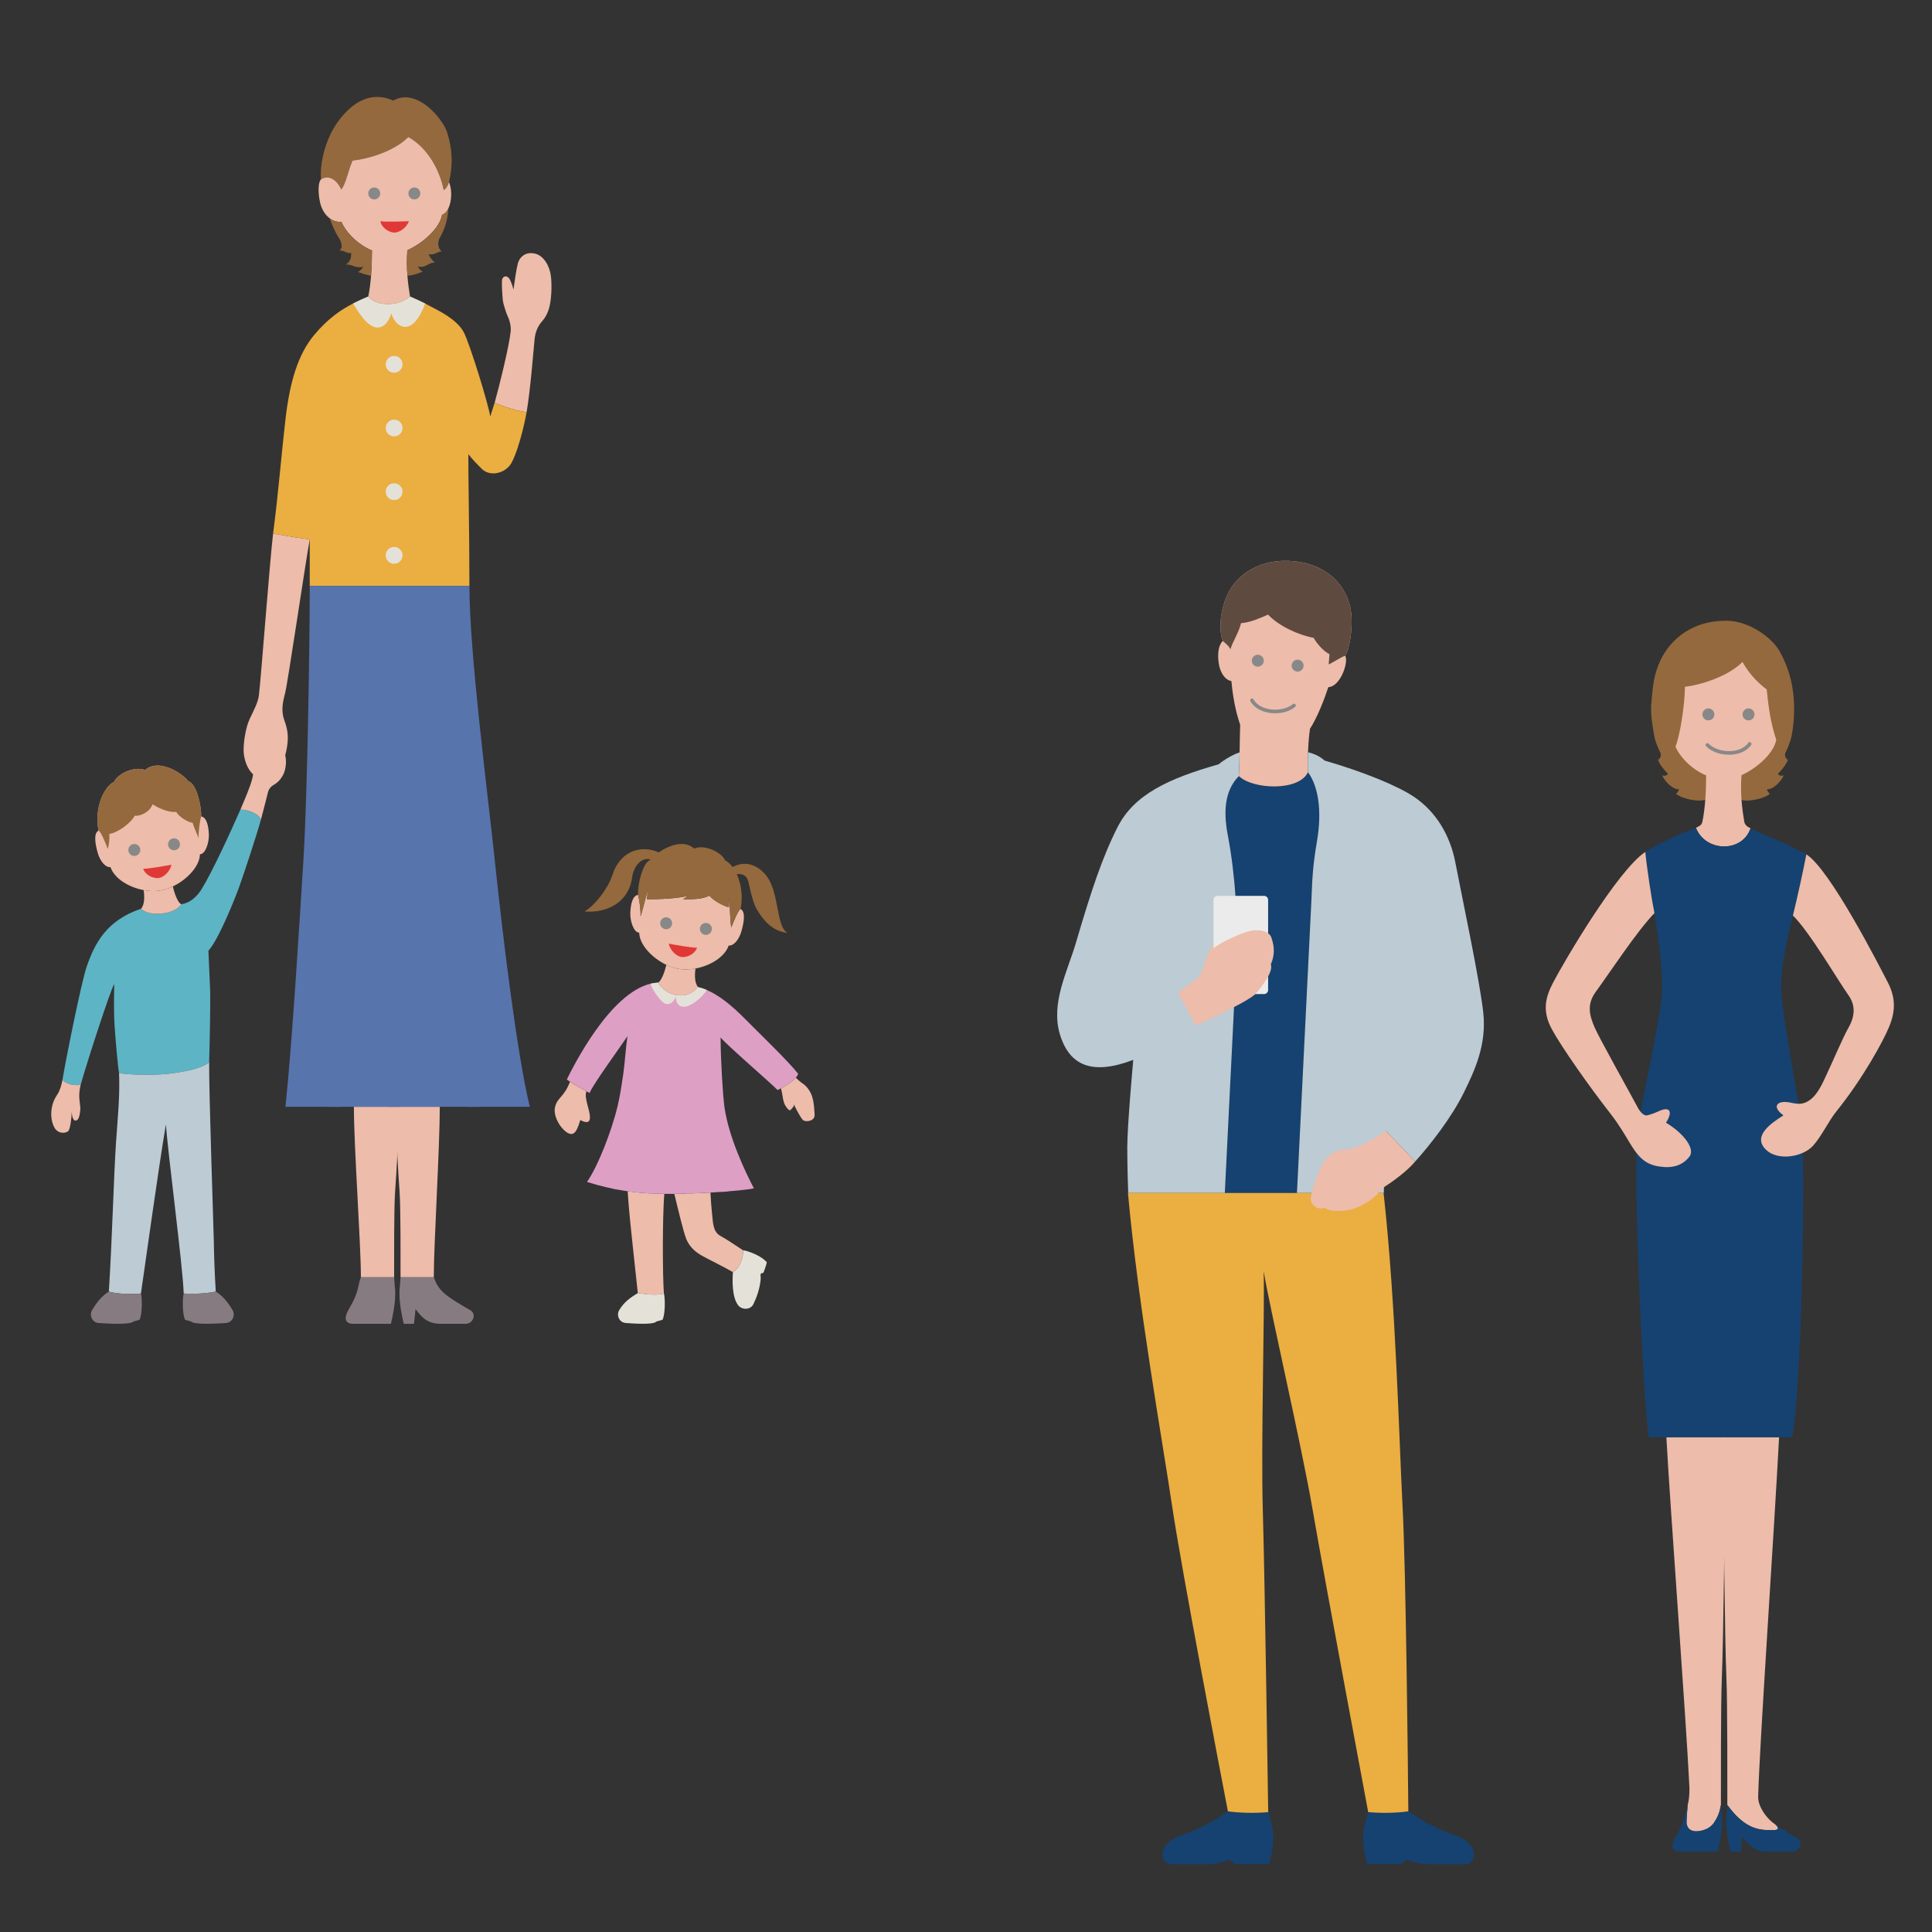 <?xml version="1.0" encoding="utf-8"?>
<!-- Generator: Adobe Illustrator 16.0.0, SVG Export Plug-In . SVG Version: 6.00 Build 0)  -->
<!DOCTYPE svg PUBLIC "-//W3C//DTD SVG 1.1//EN" "http://www.w3.org/Graphics/SVG/1.1/DTD/svg11.dtd">
<svg version="1.1" xmlns="http://www.w3.org/2000/svg" xmlns:xlink="http://www.w3.org/1999/xlink" x="0px" y="0px" width="200px"
	 height="200px" viewBox="0 0 200 200" enable-background="new 0 0 200 200" xml:space="preserve">
<rect x="0" y="0" width="200" height="200" fill="#333333" stroke="none"/>
<g id="レイヤー_1">
	<g>
		<g>
			<path fill="#EDBCAA" d="M178.813,186.857c0-1.71,0.02-10.542-0.097-13.204c-0.158-3.613-0.315-16.901-0.315-24.874h5.769
				c-0.517,9.911-2.027,31.842-2.166,37.205c-0.024,0.888,0.61,1.83,1.193,2.413c0.146,0.145,0.357,0.314,0.604,0.491
				c0.324,0.291,0.449,0.566-0.281,0.571c-0.871,0.003-1.721-0.029-2.658-0.596C180.067,188.387,179.415,187.664,178.813,186.857z"
				/>
			<path fill="#EDBCAA" d="M174.708,186.857c0.113-0.453,0.191-0.908,0.183-1.782c-0.373-7.602-1.976-28.657-2.388-36.296h6.073
				c0,7.973-0.174,21.261-0.331,24.874c-0.117,2.662-0.097,11.494-0.097,13.204c-0.147,0.803-0.319,1.226-0.715,1.832
				c-0.397,0.606-1.214,0.887-1.844,0.887c-0.745,0-1.002-0.49-1.002-0.957C174.588,188.294,174.658,187.384,174.708,186.857z"/>
			<path fill="#94693D" d="M180.286,82.804c0.527,0.217,2.238-0.062,2.923-0.622c-0.218-0.194-0.312-0.466-0.312-0.466
				c0.688,0.016,1.449-0.8,1.761-1.453c-0.268,0.104-0.501,0.011-0.61-0.163c0.311-0.311,0.844-0.886,1.029-1.446
				c-0.256-0.116-0.376-0.513-0.221-0.792c0.154-0.28,0.474-1.062,0.591-1.586c0.123-0.56,0.28-1.678,0.28-2.767
				c0-2.629-0.592-4.416-1.465-6.034c-0.73-1.358-3.104-3.209-5.546-3.218c-4.106-0.014-6.107,2.536-6.834,4.114
				c-0.677,1.469-0.793,2.588-0.956,4.671c-0.046,1.111,0.146,2.116,0.343,3.233c0.094,0.528,0.434,1.306,0.591,1.586
				c0.155,0.279,0.034,0.676-0.223,0.792c0.187,0.56,0.721,1.135,1.03,1.446c-0.108,0.174-0.342,0.268-0.61,0.163
				c0.311,0.653,1.073,1.469,1.761,1.453c0,0-0.094,0.272-0.311,0.466c0.684,0.56,2.394,0.839,2.922,0.622
				C177.689,83.348,179.432,83.395,180.286,82.804z"/>
			<path fill="#EDBCAA" d="M175.561,85.695c0.988,2.527,4.802,2.602,5.658,0.047c-0.42-0.187-0.606-0.404-0.657-0.7
				c-0.223-1.331-0.424-2.908-0.284-4.796c1.72-0.777,3.377-2.345,3.6-3.676c-0.545-1.602-0.794-3.219-0.986-5.194
				c-1.027-0.769-1.866-1.702-2.508-2.85c-1.554,1.555-4.46,2.404-5.959,2.57c-0.016,1.819-0.479,4.92-0.977,6.195
				c0.527,1.251,1.896,2.465,3.17,2.978c0,1.702-0.109,3.475-0.385,4.773C176.181,85.353,176.011,85.493,175.561,85.695z"/>
		</g>
		<g>
			<path fill="#154270" d="M178.148,186.857c0.11,1.775,0.11,0.867,0.11,1.775s-0.22,2.164-0.444,3.051c-1.33,0-3.077,0-3.909,0
				s-0.971-0.583-0.5-1.415c0.34-0.599,0.642-1.087,0.889-1.871c0.222-0.708,0.194-0.957,0.414-1.54
				c-0.05,0.526-0.12,1.437-0.12,1.762c0,0.467,0.257,0.957,1.002,0.957c0.63,0,1.446-0.28,1.844-0.887
				C177.829,188.083,178.001,187.66,178.148,186.857z"/>
			<path fill="#154270" d="M183.801,188.889c0.736,0.53,1.772,1.131,2.225,1.38c0.673,0.371,0.334,1.415-0.499,1.415
				c-0.832,0-1.164,0-2.496,0c-1.331,0-1.914-0.521-2.662-1.519l-0.167,1.519h-1.055c-0.223-0.887-0.444-2.143-0.444-3.051
				s0,0,0.111-1.775c0.602,0.807,1.254,1.529,2.048,2.007c0.938,0.566,1.787,0.599,2.658,0.596
				C184.25,189.455,184.125,189.18,183.801,188.889z"/>
			<path fill="#154270" d="M185.602,94.774c-0.809,3.304-1.225,5.351-1.225,7.552c0,2.202,1.755,11.047,2.133,14.266
				c0.398,3.388,0.034,27.386-0.998,32.188h-14.833c-0.62-4.148-1.722-28.591-1.102-32.308c0.58-3.48,2.504-11.858,2.478-14.077
				c-0.035-2.891-0.303-4.875-0.785-7.87c-0.28-1.336-0.778-4.601-0.949-6.33c1.477-0.96,3.501-1.838,5.24-2.5
				c0.988,2.527,4.802,2.602,5.658,0.047c1.694,0.839,4.492,1.912,5.798,2.703h-0.026C186.647,90.233,186.066,92.881,185.602,94.774
				z"/>
		</g>
		<g>
			<g>
				<circle fill="#888888" cx="181.005" cy="73.956" r="0.619"/>
				<circle fill="#888888" cx="176.852" cy="73.956" r="0.618"/>
			</g>
		</g>
		<g>
			<path fill="#888888" d="M176.614,77.25c-0.075-0.074-0.074-0.194,0-0.264l0,0c0.073-0.072,0.192-0.074,0.263,0.001l0,0
				c0.5,0.51,1.369,0.791,2.201,0.769l0,0c0.792-0.018,1.529-0.309,1.896-0.853l0,0c0.058-0.083,0.173-0.107,0.259-0.049l0,0
				c0.084,0.058,0.107,0.174,0.05,0.259l0,0c-0.469,0.683-1.326,0.993-2.193,1.016l0,0C178.171,78.149,177.214,77.856,176.614,77.25
				L176.614,77.25z"/>
		</g>
		<path fill="#EDBCAA" d="M171.27,94.525c-0.28-1.336-0.778-4.601-0.949-6.33c-2.86,1.884-8.4,11.328-9.548,13.529
			c-0.742,1.431-1.193,2.872-0.113,4.845c1.031,1.888,3.867,5.92,6.068,8.733c0.922,1.18,1.627,2.425,1.835,2.771
			c1.098,1.836,1.804,2.62,3.755,2.739c1.213,0.075,2.102-0.398,2.639-1.17c0.496-0.953-0.977-2.531-2.495-3.417
			c0.803-1.263,0.286-1.663-0.658-1.232c-0.21,0.096-0.746,0.34-1.263,0.462c-0.406,0.098-0.798-0.418-1.032-0.861
			c-0.596-1.135-4.02-7.239-4.452-8.276c-0.479-1.145-0.857-2.303,0.152-3.67C166.526,100.863,169.463,96.372,171.27,94.525z"/>
		<path fill="#EDBCAA" d="M187.017,88.445h-0.026c-0.343,1.789-0.924,4.437-1.389,6.329c1.692,1.631,4.752,6.866,5.728,8.22
			c0.491,0.684,0.946,1.774,0.029,3.387c-0.631,1.108-1.562,3.372-2.553,5.463c-0.58,1.223-1.087,1.845-1.68,2.176
			c-0.56,0.311-0.982,0.292-1.789,0.12c-1.289-0.275-2.035,0.347-0.718,1.323c-1.318,0.832-3.245,2.163-1.8,3.562
			c1.217,1.178,3.778,0.752,4.841-0.391c0.868-0.936,1.662-2.616,2.408-3.541c2.777-3.441,4.872-7.297,5.485-8.775
			c0.526-1.272,0.841-2.749-0.114-4.597c-0.885-1.708-5.997-11.751-8.449-13.277H187.017z"/>
	</g>
	<g>
		<g>
			<g>
				<path fill="#154270" d="M145.798,187.507c-0.944,0.162-2.945,0.218-4.163,0.081c-0.182,0.65-0.49,1.497-0.526,2.558
					c-0.042,1.171,0.418,2.823,0.418,2.823h3.57l0.539-0.457c0.704,0.265,1.325,0.479,2.578,0.479c1.146,0,2.463,0,3.418,0
					c0.703,0,1.202-0.726,0.835-1.565c-0.29-0.668-0.965-1.135-1.896-1.46C149.287,189.514,147.636,188.805,145.798,187.507z"/>
				<path fill="#154270" d="M127.123,187.507c0.945,0.162,2.946,0.218,4.163,0.081c0.183,0.65,0.491,1.497,0.527,2.558
					c0.041,1.171-0.419,2.823-0.419,2.823h-3.569l-0.54-0.457c-0.703,0.265-1.324,0.479-2.577,0.479c-1.146,0-2.463,0-3.419,0
					c-0.702,0-1.202-0.726-0.835-1.565c0.29-0.668,0.965-1.135,1.896-1.46C123.635,189.514,125.286,188.805,127.123,187.507z"/>
				<path fill="#EBAE40" d="M130.812,131.591c0.727,4.287,3.864,17.738,5.054,24.607c1.372,7.94,5.761,31.329,5.769,31.39
					c1.407,0.137,3.089,0.081,4.154-0.081c-0.03-4.001-0.246-25.039-0.599-31.634c-0.352-6.544-0.675-20.819-1.964-32.393h-26.463
					c1.045,11.573,3.601,25.849,4.569,32.393c0.978,6.595,5.007,27.633,5.781,31.634c1.102,0.162,2.792,0.218,4.172,0.081
					c-0.005-0.061-0.334-23.449-0.562-31.39C130.525,149.329,130.933,135.858,130.812,131.591z"/>
				<path fill="#154270" d="M134.26,123.48c0,0,1.365-27.58,1.479-29.921c0.118-2.34,0.073-3.422,0.601-6.532
					c0.518-3.056,0.15-5.597-0.935-7.089c-0.961,2.021-5.768,1.772-7.157,0.397c-1.248,1.282-1.717,3.165-1.146,6.133
					c0.803,4.181,1.064,9.256,0.918,12.24c-0.148,2.985-1.228,24.771-1.228,24.771H134.26z"/>
			</g>
		</g>
		<path fill="#EDBCAA" d="M128.248,80.336c1.39,1.375,6.196,1.625,7.157-0.397l0.001,0.026c-0.031-0.611-0.028-1.36,0-2.098
			c0.036-0.921,0.11-1.824,0.205-2.421c0.792-1.236,1.516-3.148,1.9-4.313c1.229-0.043,2.107-2.545,1.756-3.248
			c0.57-1.009,0.877-3.712,0.459-5.267c-0.587-2.182-2.426-4.187-5.77-4.52c-3.512-0.351-5.923,1.405-6.86,3.394
			c-0.936,1.99-0.863,4.038-0.512,4.857c-0.465,0.445-0.565,1.368-0.418,2.334c0.134,0.88,0.604,1.701,1.306,1.819
			c0.118,1.288,0.373,2.984,0.909,4.524c-0.025,0.815-0.038,1.837-0.059,2.862C128.306,78.742,128.285,79.596,128.248,80.336z"/>
		<path fill="#BCCBD4" d="M128.248,80.336c0.037-0.74,0.058-1.594,0.075-2.447c-0.665,0.207-1.601,0.752-2.175,1.233
			c-5.203,1.47-8.747,3.14-10.444,6.476c-1.586,3.109-2.756,6.654-4.326,12.001c-0.864,2.944-2.645,6.271-1.648,9.506
			c0.993,3.232,3.357,4.228,7.585,2.611c0,0-0.621,6.777-0.621,9.079c0,2.301,0.099,4.686,0.099,4.686h10
			c0,0,1.079-21.786,1.228-24.771c0.146-2.984-0.115-8.059-0.918-12.24C126.531,83.501,127,81.618,128.248,80.336z"/>
		<path fill="#BCCBD4" d="M135.406,77.867c-0.028,0.738-0.031,1.486,0,2.098l-0.001-0.026c1.085,1.492,1.452,4.033,0.935,7.089
			c-0.527,3.109-0.482,4.191-0.601,6.532c-0.114,2.341-1.479,29.921-1.479,29.921h8.995c0,0,0.061-5.344,0.236-6.397l3.006,3.158
			c1.58-1.756,3.77-4.547,5.069-7.195c1.115-2.273,2.35-4.94,1.979-8.251c-0.381-3.402-2.147-11.673-2.891-15.529
			c-0.534-2.777-1.979-5.223-4.257-6.766c-1.735-1.174-5.325-2.625-9.279-3.769C136.634,78.29,136.047,78.029,135.406,77.867z"/>
		<path fill="#EBEBEB" d="M131.275,102.484c0,0.232-0.189,0.422-0.424,0.422h-4.812c-0.232,0-0.422-0.189-0.422-0.422v-9.322
			c0-0.234,0.189-0.423,0.422-0.423h4.812c0.234,0,0.424,0.189,0.424,0.423V102.484z"/>
		<path fill="#EDBCAA" d="M123.761,106.142c0.708-0.246,1.656-0.731,2.611-1.197c0.996-0.486,3.235-1.597,3.687-2.148
			c0.739-0.901,1.753-2.224,1.497-2.968c0.434-0.995,0.373-1.834,0.062-2.767c-0.232-0.696-1.368-0.964-2.58-0.59
			c-0.654,0.201-1.972,0.792-2.644,1.181c-0.263,0.152-0.536,0.315-0.776,0.548c0-0.129,0-0.249,0-0.412
			c-0.168,0.215-0.553,0.773-0.646,1.146c-0.151,0.605-0.559,1.714-0.874,2.153c-0.313,0.438-1.683,1.271-2.157,1.641
			L123.761,106.142z"/>
		<path fill="#EDBCAA" d="M146.497,120.241c-0.879,1.053-2.386,2.122-3.506,2.839c-0.526,0.993-1.958,1.67-2.604,1.962
			c-0.644,0.292-2.571,0.564-3.272-0.02c-0.715,0.311-1.523-0.327-1.415-1.104c0.099-0.706,0.762-2.97,1.588-3.969
			c0.642-0.775,1.344-0.936,2.341-0.994c0.995-0.058,3.103-1.404,3.862-1.873L146.497,120.241z"/>
		<path fill="#5F4A3F" d="M133.957,58.099c3.344,0.333,5.183,2.338,5.77,4.52c0.418,1.555,0.111,4.258-0.459,5.267
			c-0.321,0.059-1.258,0.688-1.725,0.892l0.087-1.054c-0.614-0.292-1.375-1.169-1.638-1.696c-1.57-0.282-3.646-1.239-4.718-2.404
			c-0.818,0.35-1.82,0.816-2.799,0.886c-0.264,1.052-0.921,2.002-1.097,2.705c-0.175-0.38-0.619-0.69-0.794-0.865
			c-0.352-0.819-0.424-2.867,0.512-4.857C128.034,59.504,130.445,57.748,133.957,58.099z"/>
		<g>
			<g>
				<circle fill="#888888" cx="134.329" cy="68.908" r="0.618"/>
				<circle fill="#888888" cx="130.207" cy="68.396" r="0.618"/>
			</g>
			<path fill="#888888" d="M134.071,73.178c0.081-0.065,0.093-0.185,0.026-0.263l0,0c-0.067-0.079-0.184-0.092-0.263-0.025l0,0
				c-0.547,0.458-1.439,0.653-2.266,0.548l0,0c-0.787-0.096-1.491-0.458-1.802-1.035l0,0c-0.049-0.089-0.163-0.124-0.254-0.074l0,0
				c-0.09,0.049-0.124,0.163-0.074,0.253l0,0c0.398,0.726,1.22,1.118,2.083,1.227l0,0C132.434,73.921,133.414,73.722,134.071,73.178
				L134.071,73.178z"/>
		</g>
	</g>
	<g>
		<g>
			<g>
				<path fill="#EDBCAA" d="M15.019,79.722c-1.1-0.458-2.845,0.384-3.2,1.211c-0.994,0.467-2.09,2.574-1.619,5.051
					c-0.542,0.28-0.335,1.417-0.088,2.289c0.247,0.877,0.794,1.537,1.323,1.495c0.433,1.223,1.945,2.095,3.437,2.377
					c0.553,0.105,1.104,0.129,1.595,0.061c0.477-0.066,0.963-0.223,1.429-0.445c1.505-0.719,2.791-2.118,2.801-3.332
					c0.548,0.026,0.965-1.183,0.924-2.081c-0.04-0.848-0.217-1.736-0.803-1.83c0.067-0.909-0.449-3.421-1.332-3.647
					C18.784,79.935,16.333,78.494,15.019,79.722z"/>
				<path fill="#94693D" d="M10.2,85.983c0.267,0.108,0.783,1.437,0.957,1.907c0.154-0.586,0.195-1.078,0.16-1.559
					c1.003-0.169,2.336-1.253,2.618-1.886c0.571,0.071,1.571-0.368,1.854-1.184c1.049,0.656,1.958,0.852,2.455,0.784
					c0.219,0.444,1.165,1.076,1.703,1.136c0.13,0.497,0.479,1.228,0.612,1.571c-0.022-0.779,0.139-1.765,0.26-2.236
					c0.067-0.909-0.449-3.421-1.332-3.647c-0.702-0.935-3.153-2.375-4.467-1.148c-1.1-0.458-2.845,0.384-3.2,1.211
					C10.825,81.4,9.729,83.506,10.2,85.983z"/>
			</g>
			<path fill="#5DB4C5" d="M18.762,93.603c-0.606,1.073-3.358,1.353-4.151,0.466c-3.591,1.212-4.804,3.575-5.643,6.017
				c-0.54,1.568-2.116,9.39-2.503,11.706c0.415,0.466,1.278,0.606,1.884,0.514c0.606-2.178,3.081-9.834,3.479-10.448
				c-0.031,1.68-0.046,3.106,0.03,4.291c0.093,1.429,0.346,4.302,0.466,4.944c1.679,0.218,4.027,0.224,5.597,0
				c1.524-0.218,2.922-0.498,3.73-1.12c0.06-1.857,0.137-6.288,0.11-7.279c-0.026-0.986-0.166-3.548-0.187-4.276
				c1.094-1.184,2.842-5.648,3.186-6.602c0.467-1.291,1.753-5.173,2.255-6.98c-0.199-0.571-1.388-1.072-2.134-1.014
				c-0.952,2.17-2.887,6.409-4.006,8.212C20.425,92.76,19.741,93.463,18.762,93.603z"/>
			<g>
				<g>
					<circle fill="#888888" cx="18.016" cy="87.401" r="0.618"/>
					<circle fill="#888888" cx="13.904" cy="87.988" r="0.618"/>
				</g>
			</g>
			<path fill="#E03837" d="M14.823,89.931c0.506,0.021,2.374-0.307,2.923-0.418c-0.122,0.677-0.787,1.307-1.31,1.382
				C15.913,90.968,15.048,90.622,14.823,89.931z"/>
			<path fill="#EDBCAA" d="M18.762,93.603c-0.606,1.073-3.358,1.353-4.151,0.466c0.327-0.404,0.373-1.118,0.26-1.925
				c0.553,0.105,1.104,0.129,1.595,0.061c0.477-0.066,0.963-0.223,1.429-0.445C18.093,92.655,18.459,93.488,18.762,93.603z"/>
			<path fill="#EDBCAA" d="M24.883,83.821c0.222-0.514,0.77-1.807,1.026-2.542c0.193-0.55,0.313-1.04,0.312-1.4
				c-0.002-0.36-0.029-1.271,0.049-1.712c0.079-0.443,0.51-0.668,0.665-0.292c0.154,0.375,0.145,0.558,0.187,0.864
				c0.128-0.525,0.396-1.085,0.56-1.423c0.202-0.417,0.803-0.496,1.131-0.304c0.516,0.304,0.704,0.929,0.769,1.493
				c0.07,0.606-0.046,1.34-0.338,1.83c-0.263,0.443-0.559,0.723-0.991,0.968c-0.208,0.118-0.443,0.387-0.527,0.764
				c-0.138,0.611-0.453,1.731-0.708,2.769C26.818,84.264,25.629,83.763,24.883,83.821z"/>
			<path fill="#EDBCAA" d="M8.35,112.306c-0.11,0.403-0.167,0.957-0.139,1.374c0.026,0.419,0.125,0.904,0.104,1.155
				c-0.072,0.857-0.232,1.178-0.525,1.166c-0.208-0.009-0.349-0.432-0.367-0.878c-0.017,0.691-0.147,1.632-0.32,1.915
				c-0.173,0.287-1.061,0.408-1.458-0.291c-0.345-0.61-0.436-1.46-0.245-2.25c0.164-0.677,0.428-1.024,0.56-1.236
				c0.256-0.407,0.396-0.91,0.506-1.469C6.88,112.258,7.744,112.398,8.35,112.306z"/>
			<path fill="#BCCBD4" d="M12.326,111.093c1.679,0.218,4.027,0.224,5.597,0c1.524-0.218,2.922-0.498,3.73-1.12
				c-0.03,3.202,0.452,16.938,0.48,18.497c0.027,1.56,0.079,3.223,0.203,5.235c-0.876,0.179-2.059,0.271-3.318,0.201
				c-0.093-2.867-1.673-14.773-1.842-17.527c-0.795,4.683-2.34,15.911-2.588,17.527c-1.329,0.094-2.566,0.024-3.319-0.201
				c0.374-6.031,0.497-11.855,0.747-15.523C12.184,115.696,12.419,113.548,12.326,111.093z"/>
			<path fill="#867B81" d="M11.269,133.705c-0.669,0.411-1.205,1.019-1.741,1.929c-0.291,0.493-0.033,1.28,0.723,1.327
				c0.747,0.047,3.258,0.21,3.568-0.162l0.622-0.171c0.31-0.6,0.272-2.348,0.147-2.722C13.259,134,12.022,133.931,11.269,133.705z"
				/>
			<path fill="#867B81" d="M19.019,133.906c1.26,0.07,2.442-0.022,3.318-0.201c0.669,0.411,1.206,1.019,1.742,1.929
				c0.292,0.493,0.032,1.28-0.723,1.327c-0.746,0.047-3.257,0.21-3.567-0.162l-0.623-0.171
				C18.855,136.028,18.894,134.28,19.019,133.906z"/>
		</g>
		<g>
			<path fill="#EDBCAA" d="M66.052,92.634c0.121,0.471,0.282,1.458,0.26,2.236c0.133-0.343,0.597-2.216,0.728-2.713
				c-0.031,0.404-0.031,0.653-0.062,0.933c1.445,0,2.953-0.062,4.213-0.342c-0.171,0.109-0.311,0.249-0.466,0.342
				c1.104-0.016,1.85,0.031,2.72-0.374c0.389,0.482,1.244,0.979,2.005,1.213l0.046-0.855c0.078,0.544,0.062,2.347,0.216,2.935
				c0.174-0.472,0.69-1.801,0.957-1.909c0.542,0.28,0.335,1.417,0.088,2.289c-0.248,0.876-0.794,1.537-1.323,1.496
				c-0.433,1.222-1.946,2.094-3.437,2.377c-0.554,0.105-1.104,0.129-1.595,0.061c-0.477-0.066-0.962-0.224-1.429-0.446
				c-1.506-0.718-2.791-2.118-2.801-3.332c-0.548,0.026-0.965-1.184-0.924-2.081C65.289,93.617,65.467,92.728,66.052,92.634z"/>
			<path fill="#EDBCAA" d="M64.973,123.317c0.102,1.654,0.382,4.365,0.513,5.528c0.187,1.664,0.374,3.514,0.539,5.015
				c0.884,0.146,2.083,0.242,2.703,0.046c-0.148-1.921-0.155-7.896,0.039-10.317c-0.285-0.002-0.562-0.008-0.825-0.017
				C66.902,123.539,65.916,123.451,64.973,123.317z"/>
			<path fill="#EDBCAA" d="M69.807,123.587c0.357,1.476,0.92,3.874,1.229,4.652c0.396,1.003,1.177,1.495,1.695,1.788
				c0.516,0.291,2.276,1.15,3.14,1.664c0.777-0.451,1.112-1.617,1.05-2.263c-0.988-0.646-1.563-1.05-2.34-1.485
				c-0.809-0.453-0.761-1.396-0.871-2.316c-0.06-0.506-0.119-1.382-0.165-2.174C72.328,123.522,71.018,123.573,69.807,123.587z"/>
			<path fill="#EDBCAA" d="M59.009,111.977c-0.622,1.616-1.296,1.603-1.545,2.598c-0.25,0.995,0.621,2.363,1.367,2.736
				c0.747,0.372,0.996-0.622,1.245-1.368c0,0,0.994,0.621,0.994-0.249s-0.62-1.979-0.371-2.725
				C60.162,112.682,59.481,112.286,59.009,111.977z"/>
			<path fill="#EDBCAA" d="M80.845,112.666c0.177,0.598,0.152,0.98,0.308,1.461c0.155,0.479,0.595,0.953,0.691,0.778
				c0.098-0.173,0.419-0.327,0.315-0.619c0.198,0.419,0.722,1.446,0.972,1.668c0.25,0.223,1.245,0.132,1.198-0.567
				c-0.046-0.703-0.079-1.753-0.513-2.44c-0.434-0.687-0.767-0.784-0.954-0.95c-0.188-0.168-0.322-0.26-0.473-0.45
				C82.014,111.985,81.335,112.405,80.845,112.666z"/>
			<g>
				<g>
					<circle fill="#888888" cx="68.961" cy="95.575" r="0.618"/>
					<circle fill="#888888" cx="73.073" cy="96.161" r="0.618"/>
				</g>
			</g>
			<path fill="#E03837" d="M72.155,98.104c-0.507,0.021-2.375-0.307-2.924-0.417c0.122,0.677,0.787,1.306,1.309,1.382
				C71.064,99.141,71.929,98.795,72.155,98.104z"/>
			<g>
				<path fill="#94693D" d="M66.052,92.634c0.121,0.471,0.282,1.458,0.26,2.236c0.133-0.343,0.597-2.216,0.728-2.713
					c-0.031,0.404-0.031,0.653-0.062,0.933c1.445,0,2.953-0.062,4.213-0.342c-0.171,0.109-0.311,0.249-0.466,0.342
					c1.104-0.016,1.85,0.031,2.72-0.374c0.389,0.482,1.244,0.979,2.005,1.213l0.046-0.855c0.078,0.544,0.062,2.347,0.216,2.935
					c0.174-0.472,0.69-1.801,0.957-1.909c0.263-1.386,0.037-2.654-0.388-3.586l0.001-0.036c0.427-0.01,1.025,0,1.212,0.887
					c0.219,1.04,0.514,2.226,0.863,2.798c0.77,1.259,1.608,2.192,3.156,2.415c-1.267-0.782-0.754-4.396-2.363-6.146
					c-1.022-1.109-2.273-1.258-3.307-0.671c-0.25-0.339-0.524-0.584-0.793-0.71c-0.355-0.826-2.1-1.669-3.201-1.211
					c-0.984-0.92-2.61-0.339-3.656,0.403c-0.738-0.363-1.877-0.524-2.953-0.002c-0.816,0.396-1.501,1.264-1.807,2.239
					c-0.49,1.562-1.983,3.381-2.938,3.871c2.449,0.21,4.617-1.026,4.944-3.521c0.16-1.231,1.026-2.157,1.944-1.841
					C66.501,89.213,65.985,91.726,66.052,92.634z"/>
			</g>
			<path fill="#EDBCAA" d="M68.975,99.876c-0.198,0.896-0.564,1.729-0.867,1.844c0.891,1.505,3.099,1.848,4.151,0.466
				c-0.326-0.404-0.373-1.119-0.26-1.925c-0.554,0.105-1.104,0.129-1.595,0.061C69.926,100.257,69.441,100.099,68.975,99.876z"/>
			<path fill="#DE9FC5" d="M72.258,102.187c0.296,0.064,0.597,0.163,0.903,0.294c1.243,0.528,2.571,1.584,3.953,2.984
				c1.31,1.328,4.544,4.439,5.515,5.697c-0.047,0.127-0.13,0.257-0.24,0.384c-0.376,0.439-1.055,0.859-1.545,1.12
				c-0.133,0.071-0.253,0.132-0.349,0.177c-0.503-0.556-5.479-4.852-5.9-5.45c0,2.238,0.236,6.069,0.404,7.245
				c0.436,3.046,2.146,6.684,3.043,8.37c-0.402,0.133-2.292,0.319-4.499,0.445c-1.216,0.069-2.526,0.12-3.737,0.134
				c-0.357,0.004-0.706,0.004-1.041,0.002c-0.285-0.002-0.562-0.008-0.825-0.017c-1.039-0.033-2.026-0.121-2.969-0.255
				c-1.504-0.214-2.897-0.548-4.207-0.964c1.129-1.607,2.575-5.322,3.165-7.841c0.226-0.963,0.343-1.648,0.591-3.328
				c0.145-0.977,0.28-2.952,0.435-3.916c-0.747,1.119-3.669,5.13-3.918,5.876c-0.104-0.052-0.218-0.111-0.34-0.176
				c-0.538-0.287-1.218-0.683-1.69-0.992c-0.128-0.085-0.241-0.163-0.333-0.231c0.705-1.409,4.435-8.898,8.681-9.916
				c0.249-0.059,0.499-0.096,0.75-0.108C68.999,103.226,71.206,103.568,72.258,102.187z"/>
			<g>
				<path opacity="0.59" fill="#DE9FC5" d="M63.264,123.014c0.214,0.047,0.42,0.096,0.637,0.135c0.343-1.282,0.705-3.03,1.081-5.015
					C64.382,120.099,63.782,121.823,63.264,123.014z"/>
				<path opacity="0.59" fill="#DE9FC5" d="M67.022,123.525c0.188,0.012,0.37,0.028,0.561,0.037
					c0.248-1.672,0.427-3.404,0.504-4.997C67.797,120.097,67.429,121.899,67.022,123.525z"/>
				<path opacity="0.59" fill="#DE9FC5" d="M74.679,123.396c0.24-0.018,0.476-0.034,0.699-0.052
					c-0.539-1.194-1.181-3.014-1.822-5.116C73.948,120.293,74.323,122.101,74.679,123.396z"/>
				<path opacity="0.59" fill="#DE9FC5" d="M70.936,123.578c0.186-0.005,0.373-0.01,0.561-0.017
					c-0.278-1.654-0.505-3.482-0.675-5.033C70.774,120.132,70.819,121.883,70.936,123.578z"/>
			</g>
			<path fill="#E4E1D9" d="M66.024,133.86c0.884,0.146,2.083,0.242,2.703,0.046c0.125,0.374,0.163,2.122-0.148,2.722l-0.621,0.171
				c-0.312,0.372-2.396,0.209-3.142,0.162c-0.754-0.047-1.014-0.834-0.722-1.327C64.63,134.724,65.355,134.272,66.024,133.86z"/>
			<path fill="#E4E1D9" d="M75.87,131.691c0.777-0.451,1.112-1.617,1.05-2.263c0.393,0.023,1.888,0.537,2.463,1.251
				c0,0-0.118,0.484-0.337,1.038c-0.035,0.088-0.152,0.07-0.233,0.094c-0.152,0.116-0.04,0.324-0.07,0.641
				c-0.093,0.979-0.418,1.859-0.742,2.534c-0.327,0.681-1.236,0.596-1.585,0.14C75.772,134.288,75.808,132.577,75.87,131.691z"/>
			<path fill="#E4E1D9" d="M72.258,102.187c0.25,0.054,0.505,0.124,0.903,0.294c-0.357,0.621-1.312,1.503-2.12,1.706
				c-0.589,0.147-1.072-0.188-1.072-0.98c-0.328,0.699-0.868,0.929-1.306,0.576c-0.483-0.389-1.213-1.446-1.306-1.953
				c0.249-0.059,0.499-0.096,0.75-0.108C68.999,103.226,71.206,103.568,72.258,102.187z"/>
		</g>
		<g>
			<path fill="#94693D" d="M40.705,10.417c2.425-1.399,5.138,1.855,5.596,3.327c0.591,1.896,0.56,3.482,0.185,5.1
				c-0.139,0.415-0.333,0.722-0.554,0.832c-0.39-1.971-1.582-4.327-3.662-5.491c-1.553,1.553-4.271,2.273-5.77,2.441
				c-0.443,0.941-0.666,2.329-1.165,2.995c-0.499-1.053-1.332-1.554-2.107-1.055c-0.109-1.401,0.264-3.236,1.041-4.791
				C34.917,12.481,37.286,8.862,40.705,10.417z"/>
			<path fill="#EDBCAA" d="M33.229,18.565c0.776-0.499,1.608,0.001,2.107,1.055c0.499-0.666,0.721-2.053,1.165-2.995
				c1.499-0.168,4.216-0.888,5.77-2.441c2.08,1.164,3.271,3.521,3.662,5.491c0.221-0.11,0.415-0.417,0.554-0.832
				c0.334,0.856,0.271,1.987-0.059,2.706c-0.162,0.352-0.389,0.605-0.662,0.678c-0.222,1.331-1.88,2.899-3.599,3.676
				c-0.141,1.889,0.061,3.464,0.283,4.796c-1.331,1.109-3.552,0.999-4.329,0c0.276-1.299,0.384-3.07,0.384-4.773
				c-1.274-0.513-2.642-1.725-3.169-2.978c-0.389,0.061-0.822-0.063-1.204-0.348c-0.452-0.337-0.833-0.897-0.998-1.642
				C32.906,19.922,32.924,18.884,33.229,18.565z"/>
			<g>
				<g>
					<g>
						<circle fill="#888888" cx="42.894" cy="20.024" r="0.618"/>
						<circle fill="#888888" cx="38.74" cy="20.024" r="0.618"/>
					</g>
				</g>
				<path fill="#867B81" d="M44.905,132.215h-3.44c-0.11,1.774-0.11,0.867-0.11,1.774c0,0.909,0.221,2.165,0.443,3.052h1.055
					l0.167-1.52c0.749,1,1.332,1.52,2.664,1.52c1.331,0,1.663,0,2.495,0c0.833,0,1.171-1.045,0.5-1.415
					c-0.603-0.333-2.247-1.289-2.829-1.872C45.267,133.172,45.125,132.797,44.905,132.215z"/>
				<path fill="#867B81" d="M40.466,137.041c-1.331,0-3.078,0-3.91,0s-0.97-0.583-0.5-1.415c0.339-0.598,0.641-1.087,0.888-1.872
					c0.223-0.707,0.193-0.957,0.415-1.539h3.44c0.111,1.774,0.111,0.867,0.111,1.774C40.911,134.898,40.69,136.154,40.466,137.041z"
					/>
				<path fill="#EDBCAA" d="M44.905,132.215c0-3.358,0.622-13.463,0.622-17.643h-4.474c0,4.886,0.157,6.444,0.315,8.85
					c0.116,1.772,0.096,7.083,0.096,8.793H44.905z"/>
				<path fill="#EDBCAA" d="M37.36,132.215c0-3.482-0.725-13.433-0.725-17.643h4.576c0,4.886-0.157,6.444-0.315,8.85
					c-0.117,1.772-0.096,7.083-0.096,8.793H37.36z"/>
				<path fill="#E03837" d="M39.375,22.895c0.498,0.094,2.395,0.03,2.954,0c-0.217,0.653-0.964,1.182-1.493,1.182
					C40.309,24.077,39.5,23.609,39.375,22.895z"/>
				<path fill="#EDBCAA" d="M54.514,42.684c-1.119-0.187-2.193-0.52-3.312-0.985c0.455-1.598,1.513-5.891,1.664-7.393
					c0.057-0.568-0.149-1.248-0.267-1.468c-0.117-0.221-0.508-1.293-0.561-1.86c-0.052-0.564-0.1-1.389-0.075-1.926
					c0.023-0.488,0.575-0.667,0.863-0.025c0.123,0.273,0.226,0.525,0.326,0.963c0.09-0.697,0.31-2.186,0.445-2.682
					c0.218-0.797,0.874-1.265,1.787-1.054c0.913,0.212,1.528,1.298,1.652,2.371c0.116,0.998,0.047,2.544-0.233,3.404
					c-0.281,0.861-0.659,1.176-0.861,1.444c-0.25,0.333-0.523,0.873-0.6,1.634C55.191,36.598,54.933,40.152,54.514,42.684z"/>
				<path fill="#EDBCAA" d="M28.271,55.231c-0.365,3.063-1.27,15.256-1.479,16.818c-0.092,0.691-0.583,1.609-0.956,2.401
					c-0.44,0.935-0.678,2.686-0.606,3.498c0.093,1.061,0.625,2.142,1.329,2.425c0.893,0.361,1.889-0.979,2.006-2.682
					c-0.023,0.909,0.075,1.222,0.397,1.188c0.322-0.031,0.536-0.349,0.722-1.398c0.176-0.993,0.17-1.784-0.233-2.869
					c-0.355-0.951-0.222-1.799,0.057-2.826c0.274-1.006,2.106-13.518,2.558-15.944C30.402,55.623,28.271,55.231,28.271,55.231z"/>
			</g>
			<path fill="#94693D" d="M34.132,22.601c0.268,0.781,0.642,1.57,0.946,2.025c0.202,0.303,0.513,1.015,0.047,1.305
				c0.536-0.011,0.885,0.374,1.212,0.234c0.07,0.629-0.163,0.979-0.536,1.212c0.769,0,1.038,0.455,1.795,0.233
				c-0.093,0.187-0.315,0.455-0.548,0.548c0.478,0.163,0.988,0.337,1.361,0.384c0.066-0.841,0.095-1.738,0.095-2.616
				c-1.274-0.513-2.642-1.725-3.169-2.978C34.947,23.01,34.514,22.886,34.132,22.601z"/>
			<path fill="#94693D" d="M42.176,28.555c0.653-0.082,1.064-0.222,1.588-0.443c-0.233-0.093-0.42-0.351-0.513-0.537
				c0.828,0.245,1.166-0.49,1.773-0.373c-0.385-0.374-0.479-0.501-0.653-0.886c0.618,0.117,0.828-0.233,1.352-0.303
				c-0.501-0.409-0.374-1.069-0.198-1.388c0.501-0.909,0.792-1.667,0.902-3.077c-0.162,0.352-0.389,0.605-0.662,0.678
				c-0.222,1.331-1.88,2.899-3.599,3.676C42.095,26.865,42.112,27.746,42.176,28.555z"/>
			<path fill="#EBAE40" d="M54.514,42.684c-1.119-0.187-2.193-0.52-3.312-0.985l-0.453,1.419c-0.094-0.933-2.099-7.532-2.752-8.745
				c-0.723-1.342-2.657-2.233-3.125-2.495c-0.296-0.166-0.582-0.316-0.863-0.458c-0.518-0.261-1.025-0.49-1.56-0.72
				c-1.331,1.109-3.552,0.999-4.329,0c-0.517,0.214-1.047,0.452-1.565,0.718c-0.546,0.281-1.077,0.593-1.559,0.938
				c-0.481,0.346-0.951,0.731-1.413,1.176c-0.363,0.35-0.721,0.735-1.075,1.162c-1.65,1.996-2.507,4.792-2.963,8.766
				c-0.469,4.093-0.72,7.557-1.275,11.772c0,0,2.131,0.392,3.794,0.613v4.812h16.53c0-5.503-0.131-11.973-0.111-13.643
				c0.413,0.528,0.708,0.839,1.393,1.523c0.871,0.871,2.519,0.466,3.109-0.684C53.905,46.061,54.514,42.684,54.514,42.684z"/>
			<path fill="#E4E1D9" d="M36.556,31.417c0.455,0.781,1.46,2.431,2.452,2.49c0.745,0.043,1.243-0.599,1.492-1.47
				c0.28,0.863,0.883,1.505,1.621,1.388c0.957-0.151,1.633-1.67,1.889-2.405c-0.518-0.261-1.025-0.49-1.56-0.72
				c-1.331,1.109-3.552,0.999-4.329,0C37.604,30.914,37.074,31.151,36.556,31.417z"/>
			<circle fill="#E4E1D9" cx="40.8" cy="37.715" r="0.871"/>
			<circle fill="#E4E1D9" cx="40.8" cy="44.308" r="0.871"/>
			<circle fill="#E4E1D9" cx="40.8" cy="50.898" r="0.871"/>
			<circle fill="#E4E1D9" cx="40.8" cy="57.489" r="0.871"/>
			<path fill="#5774AD" d="M32.065,60.655h16.53h0c0,6.988,1.895,21.452,2.637,28.527c0.809,7.711,2.283,19.955,3.615,25.392H29.551
				c0.724-6.923,1.48-19.603,1.843-25.268C31.83,82.53,32.065,66.091,32.065,60.655z"/>
			<g>
				<path fill="#5774AD" d="M33.954,114.574h1.327c0.095-6.222,0.629-31.776,0.629-31.776
					C35.596,88.893,34.551,107.115,33.954,114.574z"/>
				<path fill="#5774AD" d="M46.939,82.752c0,0,1.157,25.613,1.401,31.822h1.325C48.889,107.11,47.402,88.856,46.939,82.752z"/>
				<path fill="#5774AD" d="M40.177,114.574h1.321c-0.322-7.485-0.701-25.8-0.793-31.922
					C40.705,82.652,40.309,108.353,40.177,114.574z"/>
			</g>
		</g>
	</g>
</g>
<g id="レイヤー_2" display="none">
	<g display="inline">
		<path fill="#EDBCAA" d="M153.977,137.61c0.981,0.188,1.595,1.214,1.582,2.599c-0.018,1.962-0.637,5.251-1.346,6.469
			c-0.869,1.495-2.252,1.31-3.344,1.056c-0.44-0.104-0.727-0.403-0.899-0.827c0.082-0.883,0.082-1.826,0.282-3.3
			c0.195-1.433,0.4-2.524,0.627-3.705c0.141-0.279,0.306-0.56,0.498-0.854C152.108,137.932,153.077,137.438,153.977,137.61z"/>
		<path fill="#EDBCAA" d="M144.945,131.796c-0.363-0.431-0.589-1.118-0.707-1.804c-0.102-0.593-0.088-0.94-0.019-1.503
			c0.212-0.216,0.493-0.425,0.87-0.637c1.208-0.681,2.872-0.491,3.762,0.436c0.826,0.858,0.519,2.153,0.056,2.507
			c-0.887,0.679-1.495,0.759-2.235,0.783C146.944,132.45,145.49,132.322,144.945,131.796z"/>
		<path fill="#5DB4C5" d="M144.945,131.796c-0.363-0.431-0.589-1.118-0.707-1.804c-0.102-0.593-0.088-0.94-0.019-1.503
			c-1.417-0.036-3.927,0.126-5.962,0.636c-1.562-1.164-4.124-2.527-6.179-2.944c-0.886,0.269-1.78,0.404-2.597,0.379
			c-0.791-0.022-1.614-0.195-2.414-0.477c-1.072-0.377-2.101-0.951-2.957-1.636c-0.508,0.872-1.541,3.791-1.626,6.565
			c-0.147,4.763,1.524,11.596,2.616,13.559c1.089,1.962,3.654,4.052,7.723,4.188c3.244,0.108,6.242-0.346,8.968-1.254
			c2.862,0.39,6.106-0.109,8.178-0.6c0.082-0.883,0.082-1.826,0.282-3.3c0.195-1.433,0.4-2.524,0.627-3.705
			c-0.99-0.219-2.326-0.355-3.798-0.301c-1.214,0.045-2.536,0.264-3.407,0.48c-0.256-1.416-2.363-4.434-3.889-5.522
			C141.711,134.304,143.964,133.067,144.945,131.796z"/>
		<g>
			<g>
				<path fill="#EDBCAA" d="M75.781,10.992c0.852,1.872,0.852,3.571,0.679,4.591c-0.169,1.021,0,1.87,0.512,2.38
					c0.51,0.511,0.169,0.852-0.682,1.36c0.02,1.487-0.34,3.571-1.53,4.591c-1.19,1.021-3.725,1.037-5.255,0.697
					c0,0-0.322,3.385-0.341,4.581c-0.014,0.894,0.183,1.543,0.829,2.405c0.132,0.175,0.262,0.355,0.39,0.542
					c-1.67-0.02-6.059-1.24-7.56-2.46c0.516-2.205,0.845-4.553,0.71-6.224c0.756-0.879,1.601-1.954,1.741-2.763
					c-0.878-0.035-1.583-0.987-1.759-2.253c-0.171-1.236,0.308-2.687,1.326-2.629c1.021,0.058,1.531,0.963,1.814,1.87
					c0.283,0.908,0.907,2.267,2.04,2.777c-0.511-0.963-0.464-2.545-0.042-3.531c1.689-0.211,3.088-2.399,3.062-3.8
					C73.247,13.126,75.159,11.842,75.781,10.992z"/>
				<ellipse fill="#888888" cx="74.711" cy="15.554" rx="0.715" ry="0.935"/>
				<path fill="#94693D" d="M60.477,22.486c1.219,1.219,2.666,1.257,3.058,0.97c0.756-0.879,1.601-1.954,1.741-2.763
					c-0.878-0.035-1.583-0.987-1.759-2.253c-0.171-1.236,0.308-2.687,1.326-2.629c1.021,0.058,1.531,0.963,1.814,1.87
					c0.283,0.908,0.907,2.267,2.04,2.777c-0.511-0.963-0.464-2.545-0.042-3.531c1.689-0.211,3.088-2.399,3.062-3.8
					c1.53,0,3.442-1.284,4.065-2.134c0.852-1.36,0.505-3.565-1.536-4.692c-1.689-2.532-5.326-3.846-9.594-2.72
					c-3.103,0.818-7.552,4.644-6.333,11.259c-2.299,0.329-4.316,1.782-4.479,4.479c-1.807,1.057-2.368,5.792-2.088,7.671
					c0.328,2.204,0.892,4.15-0.305,5.486c3.401,0.376,7.342-0.75,7.764-3.893C61.085,28.068,61.227,24.362,60.477,22.486z"/>
				<path fill="#E4E1D9" d="M56.698,40.4c0.106,0,0.396-0.035,0.554-0.105c0.053-0.544,0.335-1.819,0.686-3.114
					c0.388-1.426,1.601-3.273,3.115-4.189c2.548-1.539,6.229-0.615,8.2,1.637c1.349,1.54,2.265,3.816,3.167,7.883
					c0.683,0.412,2.607,1.039,3.24,1.039c0.161,0.374,0.323,0.757,0.49,1.144c0.751,1.735,1.454,3.284,1.549,4.41
					c0.1,1.196-0.327,3.239-0.939,5.49c-0.227,0.84-0.339,1.717-0.387,2.58c-0.099,1.807,0.087,3.545,0.095,4.696
					c0.016,2.752,0.044,5.676,0.121,8.727c0.024,0.913,0.05,1.836,0.083,2.77c0.164,4.642,0.467,9.537,1.027,14.547
					c1.548,13.797,5.208,35.616,12.106,55.83c-15.204,2.311-17.175,0.339-25.762,0.903c-6.514,0.426-15.626,0.422-20.413-3.24
					c5.632-18.299,9.433-38.571,11.073-54.377c0.576-5.54,1.655-27.482,1.739-34.945C56.489,48.018,56.43,43.825,56.698,40.4z"/>
				<path fill="#5DB4C5" d="M81.024,66.948c-1.395,1.38-3.68,3.167-4.994,3.984c-0.515-0.594-1.2-1.526-2.394-3.031
					c-3.343-4.215-7.377-12.284-9.76-16.724c-2.209-4.118-3.815-6.409-4.541-9.898c-0.495-2.376,0.326-5.724,2.452-6.869
					c1.718-0.925,4.846-0.257,6.378,1.745c1.963,2.561,2.278,5.564,3.762,10.085c1.53,4.659,4.445,13.255,6.486,16.656
					C79.103,64.04,80.009,65.438,81.024,66.948z"/>
				<path fill="#EDBCAA" d="M81.024,66.948c-1.395,1.38-3.68,3.167-4.994,3.984c2.557,2.936,6.102,6.512,7.877,8.447
					c1.728,1.885,3.753,4.035,4.703,5.099c0.741,0.83,0.439,1.502,0.974,2.719c0.433,0.982,1.152,1.544,2.337,1.68
					c0.17,1.923,2.919,0.803,4.245-0.095c0.895-0.607,1.288-1.266,1.021-2.757c-0.265-1.488-1.471-2.551-3.256-3.471
					c-0.76-0.39-1.646-0.783-2.415-1.512c-0.689-0.655-2.113-2.322-4.029-4.938C85.464,73.341,83.03,69.926,81.024,66.948z"/>
				<g opacity="0.69">
					<path fill="#D1CDC5" d="M82.795,144.614c-0.684,0.062-1.332,0.109-1.949,0.148c-2.236-12.042-6.364-47.729-6.364-47.729
						C75.988,106.143,79.715,131.837,82.795,144.614z"/>
					<path fill="#D1CDC5" d="M57.927,96.697c-0.967,12.625-4.491,34.93-6.894,47.554c-0.644-0.112-1.279-0.238-1.894-0.391
						C52.386,130.479,56.229,109.113,57.927,96.697z"/>
					<path fill="#D1CDC5" d="M61.063,144.794c-0.65,0.022-1.312,0.036-1.984,0.04c1.628-12.554,3.369-38.493,4.062-47.603
						C63.141,97.231,62.012,133.041,61.063,144.794z"/>
					<path fill="#D1CDC5" d="M72.552,144.76c-0.675-0.041-1.334-0.08-2-0.117c-0.505-11.396-1.195-38.241-1.588-47.28
						C68.963,97.363,71.435,133.856,72.552,144.76z"/>
				</g>
				<path fill="#E4E1D9" d="M98.978,192.13c0.716-0.14,0.998-0.688,1-1.52c0.933,0.163,1.884,0.041,2.697-0.098
					c1.22-0.213,1.376,1.073,0.516,1.987c-1.07,1.139-2.7,1.758-4.691,2.022c-1.992,0.271-4.482-0.41-5.801-1.754l0.02,2.545
					l-0.877,0.134c-0.512-1.281-1.282-2.977-1.541-4.324c-0.097-0.508-0.162-1.163,0.084-1.743c1.144-0.144,2.298,0.344,3.452,1.511
					C95.31,192.383,97.052,192.505,98.978,192.13z"/>
				<path fill="#E4E1D9" d="M38.781,194.951c-1.455,0.566-4.68,0.983-6.387-0.071c-1.714-1.053-2.855-2.905-3.028-4.782
					l-1.597,1.982l-0.765-0.452c0.418-1.314,0.894-3.116,1.547-4.321c0.249-0.456,0.612-1.003,1.167-1.295
					c0.979,0.61,1.562,1.717,1.718,3.354c0.197,2.087,1.428,2.984,3.326,3.473c0.707,0.183,1.487-0.078,1.849-0.827
					c0.89,0.35,1.695,0.634,2.523,0.813C40.343,193.09,39.954,194.495,38.781,194.951z"/>
				<g>
					<path fill="#EDBCAA" d="M85.875,144.285c0.653,3.276,1.286,6.503,2.203,10.453c0.82,3.528,1.859,8.738,2.462,12.612
						c1.167,7.485,2.585,15.671,3.983,19.714c0.321,0.933,1.955,2.33,2.482,2.667c0.469,0.297,1.705,0.772,2.972,0.879
						c-0.001,0.831-0.283,1.38-1,1.52c-1.925,0.375-3.667,0.253-5.143-1.239c-1.153-1.167-2.308-1.654-3.452-1.511
						c-1.428-4.781-2.574-8.563-4.503-13.167c-0.794-1.895-1.5-4.258-1.984-7.338c-0.481-3.058-1.591-6.454-3.666-11.728
						c-1.863-4.736-3.578-8.662-5.015-12.271C77.881,144.948,81.098,144.866,85.875,144.285z"/>
					<path fill="#EDBCAA" d="M34.569,172.967c0.586-1.969,1.537-4.245,3.111-6.935c1.564-2.673,2.854-6.006,4.587-11.399
						c1.448-4.504,2.55-8.39,3.641-11.891c3.001,1.377,6.868,1.92,10.697,2.055c-2.24,4.289-4.262,7.909-6.738,12.938
						c-1.601,3.251-4.093,7.942-6.078,11.322c-3.836,6.531-7.92,13.769-9.399,17.782c-0.34,0.926,0.317,3.039,0.513,3.636
						c0.175,0.527,0.993,1.255,1.708,1.536c-0.362,0.749-1.142,1.01-1.849,0.827c-1.898-0.488-3.129-1.386-3.326-3.473
						c-0.156-1.638-0.739-2.744-1.718-3.354C31.641,181.405,33.147,177.753,34.569,172.967z"/>
				</g>
				<path fill="#5DB4C5" d="M75.661,43.551c-0.633,0-2.558-0.627-3.24-1.039c-0.903-4.067-1.819-6.344-3.167-7.883
					c-1.972-2.252-5.652-3.176-8.2-1.637c-1.514,0.917-2.728,2.763-3.115,4.189c-0.35,1.294-0.633,2.57-0.686,3.114
					c-0.158,0.071-0.448,0.105-0.554,0.105c0.148-1.908,0.398-3.579,0.825-4.856c1.189-3.569,3.331-5.114,5.302-5.865
					c1.501,1.22,5.889,2.44,7.56,2.46c1.341,1.951,2.438,4.393,3.28,6.548C74.041,39.653,74.777,41.47,75.661,43.551z"/>
			</g>
			<g>
				<g>
					<path fill="#EDBCAA" d="M129.65,105.897c1.719-0.942,4.719,0.128,5.443,1.416c1.709,0.59,3.871,3.842,3.538,7.973
						c0.934,0.362,0.797,2.259,0.547,3.726c-0.249,1.477-1.028,2.653-1.898,2.677c-0.495,2.075-2.812,3.767-5.201,4.492
						c-0.886,0.269-1.78,0.404-2.597,0.379c-0.791-0.022-1.614-0.195-2.414-0.477c-1.072-0.377-2.101-0.951-2.957-1.636
						c-1.211-0.968-2.073-2.155-2.207-3.317c-0.893,0.138-1.787-1.767-1.877-3.238c-0.086-1.394,0.049-2.878,0.99-3.135
						c-0.271-1.474,0.131-5.67,1.534-6.196C123.532,106.91,127.289,104.122,129.65,105.897z"/>
					<path fill="#94693D" d="M138.632,115.286c-0.417,0.223-1.028,2.299-1.028,3.353c-0.51-1.018-0.709-1.793-0.736-2.589
						c-1.662-0.173-0.244-2.862-2.861-4.207c-0.922,0.216-4.664,0.082-5.27-1.2c-1.601,1.258-4.01,1.185-4.834,1.162
						c-0.072,0.946-0.654,3.382-1.6,3.854c-0.125,0.837-0.219,1.526-0.545,2.325c-0.102-1.277-0.46-2.479-0.74-3.228
						c-0.271-1.474,0.131-5.67,1.534-6.196c0.98-1.65,4.737-4.438,7.099-2.663c1.719-0.942,4.719,0.128,5.443,1.416
						C136.803,107.903,138.965,111.155,138.632,115.286z"/>
				</g>
				<g>
					<g>
						<circle fill="#888888" cx="126.104" cy="118.979" r="1.016"/>
						<circle fill="#888888" cx="132.929" cy="119.214" r="1.017"/>
					</g>
				</g>
				<path fill="#E03837" d="M131.769,122.552c-1.142,0.193-3.669,0.103-4.853-0.168c0.319,1.085,1.129,1.983,2.385,2.028
					C130.48,124.454,131.522,123.722,131.769,122.552z"/>
			</g>
			<circle fill="#4B4A48" cx="120.062" cy="185.64" r="9.812"/>
			<circle fill="#888988" cx="120.063" cy="185.64" r="6.114"/>
			<circle fill="#4B4A48" cx="169.395" cy="185.64" r="9.812"/>
			<circle fill="#888988" cx="169.395" cy="185.64" r="6.114"/>
			<path fill="#154270" d="M123.137,122.624l14.43-38.875c-7.844-0.437-15.318,0.343-22.242,2.726
				c-7.965,2.738-14.008,5.89-16.082,16.954c-2.126,11.339-1.981,15.848,8.195,21.661c2.473,6.251,6.615,17.154,9.596,22.025
				c1.945,3.179,6.396,5.523,11.412,5.306c5.016-0.217,23.08-1.55,27.004-1.78c1.854-0.109,2.116-1.8,0.594-2.943l-31.886-21.398
				C122.848,125.453,122.525,124.236,123.137,122.624z"/>
			<path fill="#D1CDC5" d="M91.813,87.107l8.886,24.294c0.564,1.536,1.369,2.974,2.361,4.253c0,0.134,0.013,0.268,0.052,0.403
				l15.374,54.093v15.342c0,0.843,0.684,1.525,1.527,1.525c0.843,0,1.527-0.683,1.527-1.525v-15.553
				c0-0.144-0.021-0.281-0.059-0.418l-2.445-8.601l30.582-5.596l18.2,15.324v14.843c0,0.843,0.683,1.525,1.526,1.525
				s1.527-0.683,1.527-1.525v-15.553c0-0.453-0.197-0.876-0.545-1.168l-39.645-33.382c6.551-1.646,13.723-2.683,16.783-2.964h-0.001
				c0.841-0.081,1.454-0.826,1.376-1.664c-0.08-0.841-0.826-1.457-1.664-1.377c-3.583,0.352-12.031,1.558-19.346,3.604
				l-20.662-17.399c-1.586-1.379-2.869-3.224-3.604-5.235l-8.888-24.296c-0.289-0.791-1.166-1.198-1.957-0.909
				C91.929,85.439,91.522,86.316,91.813,87.107z M118.199,157.971l-10.875-38.26l17.038,14.347
				c-1.032,0.352-2.021,0.723-2.938,1.113c-0.773,0.333-1.135,1.229-0.801,2.005c0.247,0.578,0.812,0.925,1.404,0.925
				c0.2,0,0.404-0.039,0.6-0.123c1.33-0.573,2.856-1.107,4.484-1.604l19.479,16.4L118.199,157.971z"/>
		</g>
		<g>
			<path fill="#D46762" d="M41.245,96.083c0.422-1.97,1.126-6.333,1.923-9.522c0.706-2.823,1.694-4.324,4.305-4.716
				c2.319-7.881,7.056-25.923,9.002-34.444c-0.01,1.407-0.013,2.84-0.027,4.264c-2.213,9.114-5.917,23.121-7.945,30.072
				c1.861-0.085,4.464,0.153,6.578,0.516c-0.136,2.048-0.265,3.712-0.375,4.774c-0.46,4.427-1.093,9.212-1.886,14.198
				c-3.145-0.621-8.267-1.66-9.323-2.045C41.948,98.617,40.823,98.054,41.245,96.083z"/>
		</g>
	</g>
</g>
</svg>
